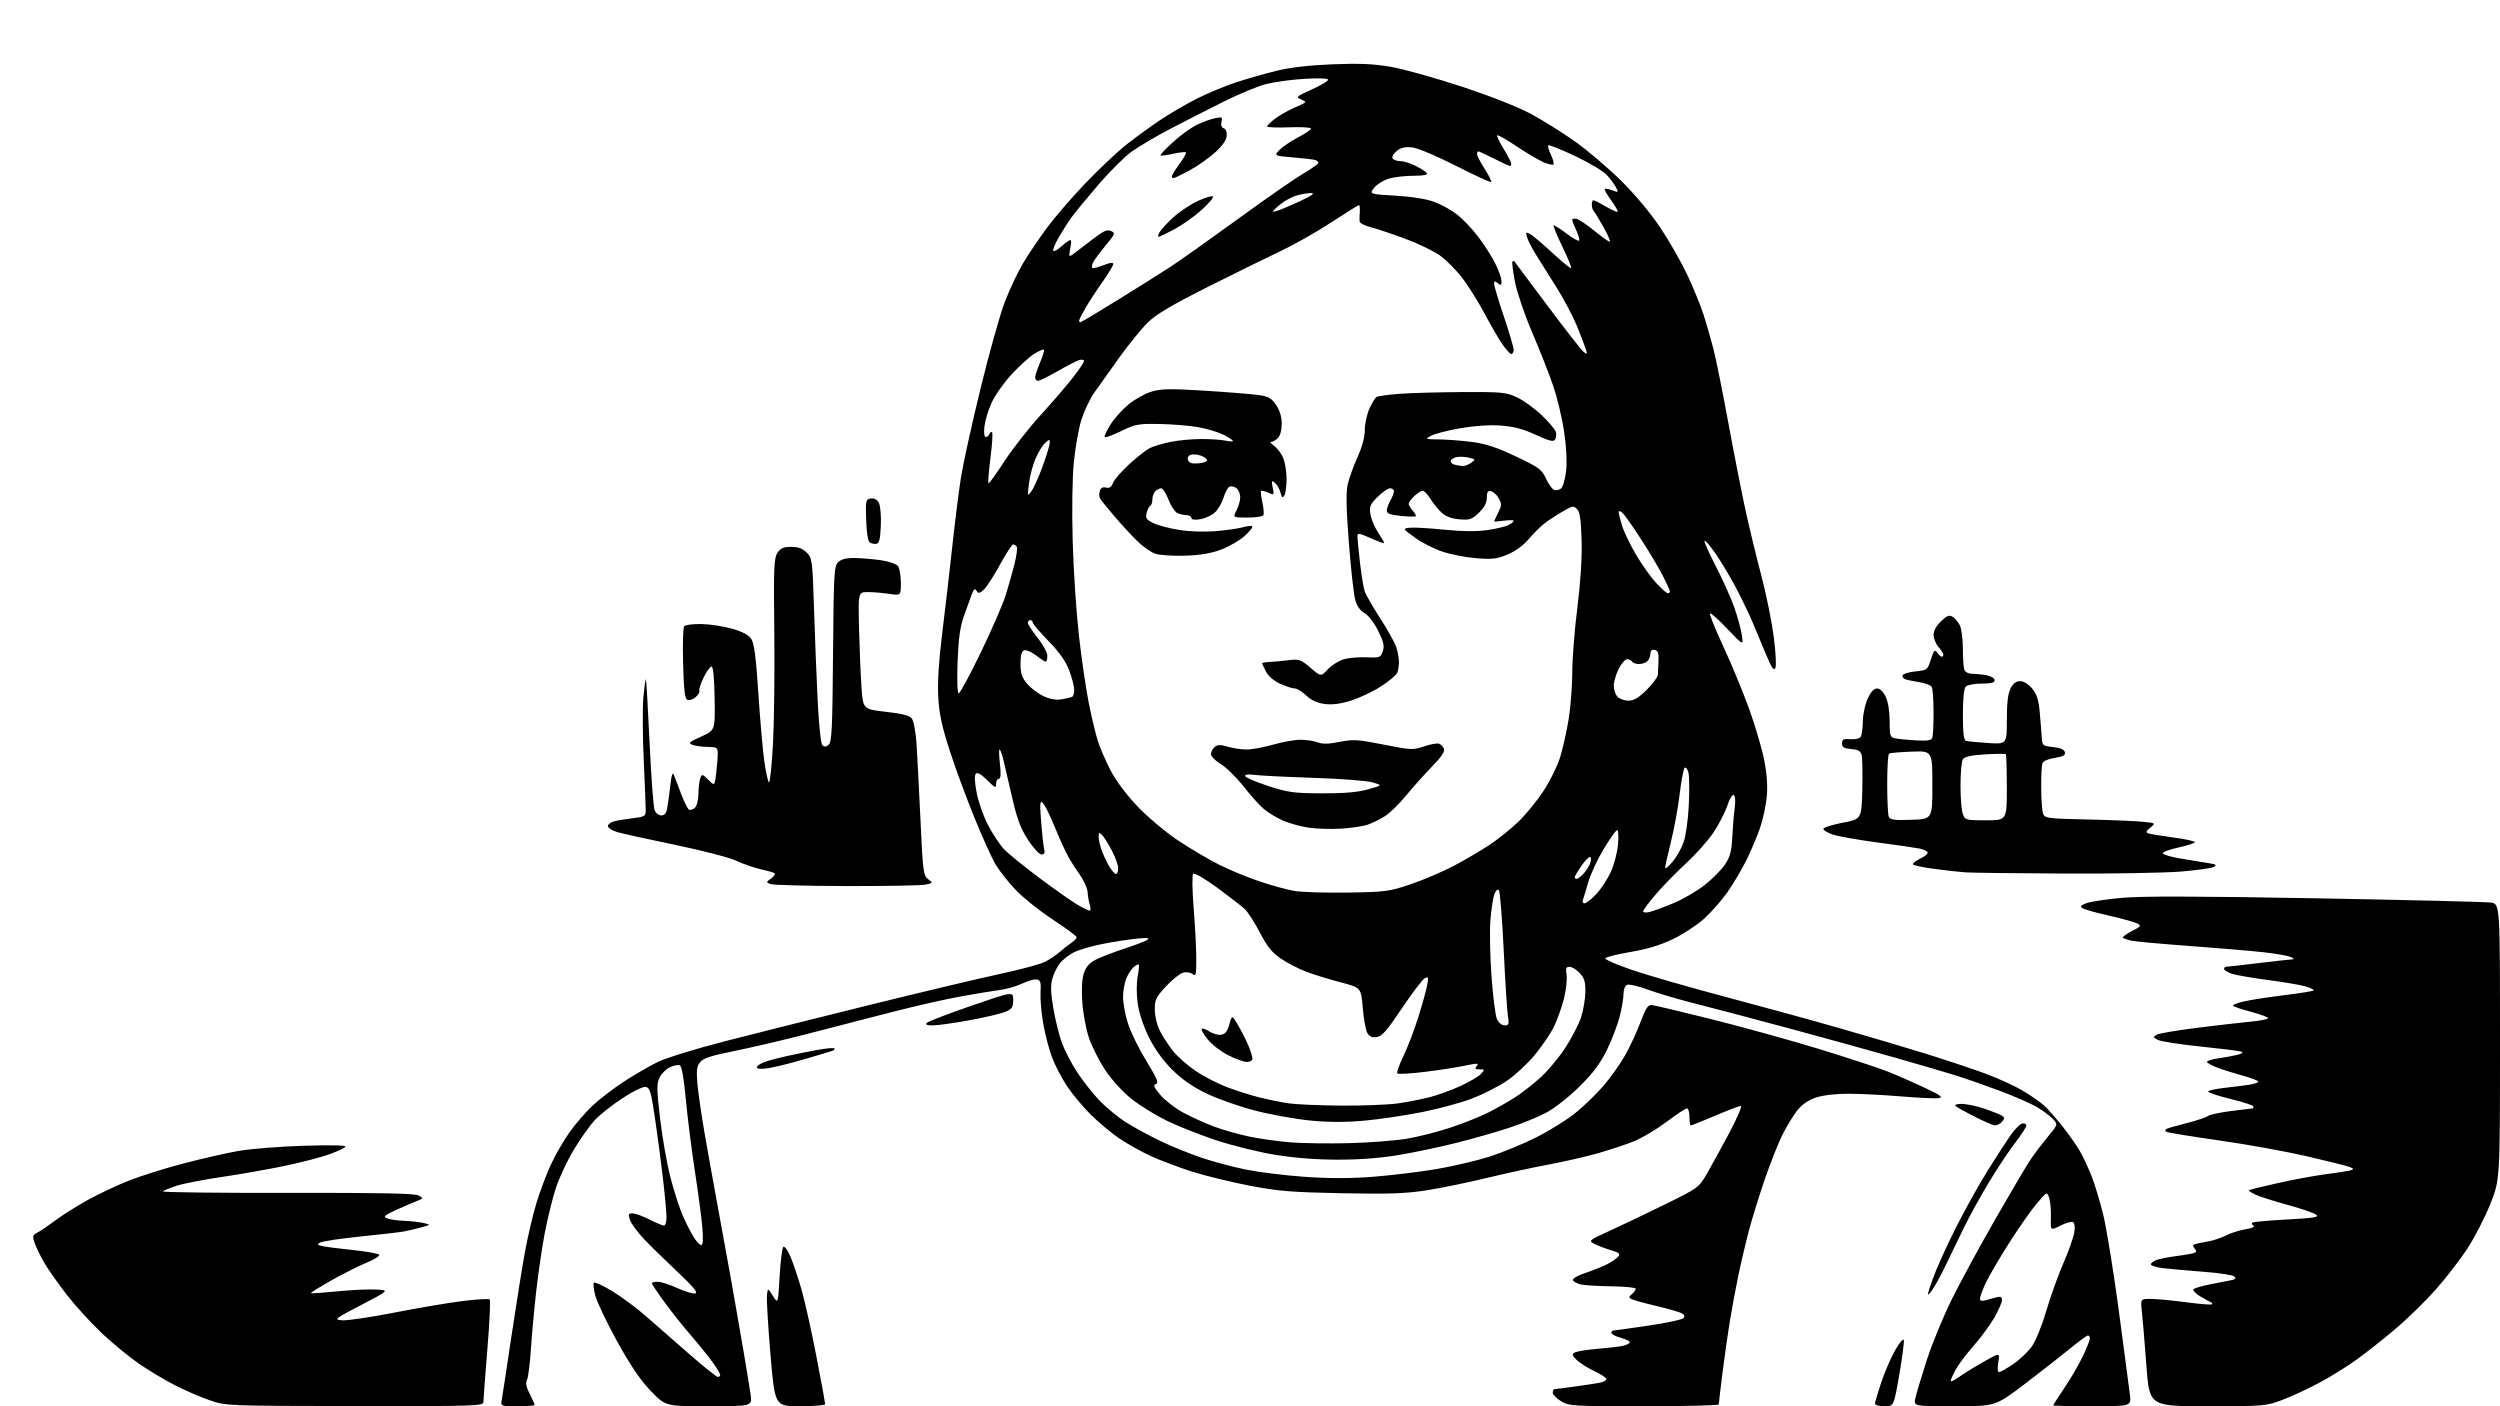 <?xml version="1.0" encoding="UTF-8" standalone="no"?>
<svg 
  version="1.1" 
  xmlns="http://www.w3.org/2000/svg" 
  xmlns:xlink="http://www.w3.org/1999/xlink" 
  xmlns:svg="http://www.w3.org/2000/svg"
  xmlns:rdf="http://www.w3.org/1999/02/22-rdf-syntax-ns#"
  xmlns:cc="http://creativecommons.org/ns#"
  xmlns:dc="http://purl.org/dc/elements/1.1/"
  viewBox="0 0 1024 576"
  width="1024"
  height="576"
>
<style>svg {background-color: white; }</style>"
<path stroke="none" fill="black" fill-rule="evenodd" d="M145.25,575.93C92.50,575.85 92.50,575.85 85.74,573.49C82.02,572.19 75.72,569.47 71.74,567.44C67.76,565.42 61.13,561.45 57.01,558.63C52.90,555.81 45.97,550.12 41.63,546.00C37.29,541.88 30.92,534.90 27.48,530.50C24.05,526.10 19.91,520.25 18.30,517.50C16.68,514.75 14.85,511.04 14.23,509.26C13.22,506.33 13.33,505.90 15.30,504.88C16.51,504.26 19.75,502.06 22.50,500.00C25.25,497.93 31.10,494.22 35.50,491.76C39.90,489.29 47.55,485.66 52.50,483.69C57.45,481.73 67.58,478.53 75.00,476.59C82.42,474.65 92.55,472.34 97.50,471.45C102.45,470.57 114.60,469.60 124.50,469.30C136.42,468.95 142.16,469.10 141.50,469.76C140.95,470.31 137.98,471.68 134.89,472.81C131.81,473.94 123.74,476.04 116.96,477.47C110.19,478.90 98.54,480.96 91.07,482.05C83.61,483.14 75.25,484.76 72.50,485.64C69.75,486.52 67.14,487.58 66.70,487.98C66.25,488.38 89.20,488.66 117.70,488.60C155.86,488.53 170.03,488.81 171.50,489.68C173.44,490.83 173.43,490.89 171.00,491.82C169.62,492.35 165.80,494.00 162.50,495.49C157.40,497.80 156.80,498.33 158.50,499.03C159.60,499.49 162.75,499.94 165.50,500.05C168.25,500.15 171.85,500.55 173.50,500.94C176.50,501.65 176.50,501.65 172.50,502.74C170.30,503.34 167.15,504.09 165.50,504.40C163.85,504.71 155.83,505.64 147.67,506.47C139.51,507.31 132.10,508.41 131.18,508.92C129.77,509.71 129.89,509.92 132.01,510.40C133.38,510.71 138.99,511.43 144.48,512.01C149.97,512.59 154.84,513.44 155.30,513.90C155.76,514.36 153.52,515.81 150.32,517.12C147.12,518.43 140.57,521.72 135.76,524.43C130.96,527.14 127.17,529.50 127.35,529.68C127.52,529.86 132.39,529.52 138.17,528.94C143.95,528.36 151.11,528.02 154.09,528.19C159.50,528.50 159.50,528.50 148.00,534.50C136.92,540.27 136.63,540.50 140.16,540.80C142.17,540.97 151.85,539.54 161.66,537.62C171.47,535.69 184.10,533.56 189.72,532.87C195.35,532.18 200.24,531.90 200.60,532.26C200.95,532.62 200.52,541.82 199.62,552.71C198.73,563.59 198.00,573.29 198.00,574.25C198.00,575.90 194.85,576.00 145.25,575.93zM212.03,576.00C205.05,576.00 205.05,576.00 205.54,573.25C205.82,571.74 207.62,559.92 209.54,547.00C211.47,534.08 213.96,518.55 215.07,512.50C216.19,506.45 218.25,497.68 219.65,493.00C221.05,488.32 223.72,481.20 225.57,477.16C227.43,473.12 230.93,467.05 233.35,463.66C235.77,460.27 240.02,455.37 242.80,452.78C245.58,450.18 251.33,445.79 255.56,443.02C259.80,440.26 266.02,436.65 269.38,435.00C272.75,433.36 284.95,429.58 296.50,426.61C308.05,423.63 334.82,416.91 356.00,411.68C377.18,406.44 401.25,400.71 409.50,398.95C417.75,397.19 426.07,394.95 428.00,393.97C429.93,392.99 432.62,391.20 434.00,389.98C435.38,388.77 437.51,387.09 438.75,386.27C439.99,385.44 441.00,384.38 441.00,383.90C441.00,383.43 436.61,380.17 431.25,376.67C425.89,373.17 418.99,367.65 415.93,364.41C412.87,361.16 409.17,356.46 407.72,353.97C406.26,351.49 402.41,342.94 399.15,334.97C395.89,327.01 391.33,314.65 389.02,307.50C385.80,297.55 384.69,292.39 384.31,285.50C383.98,279.56 384.51,270.89 385.86,260.00C386.99,250.93 388.85,234.95 389.98,224.50C391.11,214.05 392.74,201.00 393.62,195.50C394.49,190.00 398.09,173.63 401.63,159.13C405.17,144.63 409.65,128.65 411.58,123.63C413.51,118.61 416.86,111.52 419.01,107.88C421.17,104.24 425.60,97.66 428.86,93.26C432.13,88.86 439.23,80.64 444.65,74.98C450.07,69.33 457.43,62.38 461.00,59.53C464.57,56.69 470.88,52.09 475.01,49.31C479.14,46.54 486.11,42.47 490.51,40.27C494.90,38.08 502.10,35.10 506.50,33.66C510.90,32.22 518.33,30.11 523.00,28.97C528.61,27.60 536.43,26.70 546.00,26.33C557.00,25.90 562.75,26.16 569.84,27.40C574.97,28.30 588.02,31.95 598.84,35.52C610.82,39.47 621.92,43.86 627.25,46.75C632.07,49.36 640.14,54.42 645.19,58.00C650.24,61.58 658.69,68.78 663.98,74.00C669.88,79.84 676.17,87.38 680.28,93.57C683.96,99.12 688.94,107.89 691.35,113.07C693.75,118.26 696.67,125.42 697.82,129.00C698.97,132.57 700.78,138.88 701.84,143.00C702.89,147.12 705.66,160.85 707.98,173.50C710.31,186.15 713.50,202.35 715.07,209.50C716.64,216.65 719.52,228.52 721.47,235.88C723.41,243.23 725.68,254.41 726.51,260.71C727.37,267.32 727.65,272.81 727.16,273.68C726.53,274.80 725.57,273.41 723.49,268.35C721.94,264.58 719.39,258.49 717.82,254.80C716.26,251.12 713.10,244.59 710.82,240.30C708.53,236.01 704.87,229.91 702.68,226.74C700.48,223.57 698.46,221.21 698.17,221.49C697.89,221.78 699.93,226.40 702.71,231.76C705.49,237.12 708.89,244.65 710.26,248.50C711.63,252.35 713.06,257.52 713.44,260.00C714.12,264.50 714.12,264.50 707.54,257.60C703.93,253.80 700.72,250.95 700.40,251.26C700.09,251.57 702.63,257.83 706.03,265.16C709.43,272.50 714.18,283.99 716.57,290.70C718.96,297.41 721.67,306.61 722.59,311.14C723.67,316.49 724.06,321.69 723.71,325.96C723.40,329.58 722.16,335.46 720.94,339.02C719.72,342.59 717.16,348.65 715.24,352.50C713.33,356.35 709.81,362.25 707.43,365.62C705.04,368.98 700.75,373.83 697.90,376.40C695.05,378.96 689.34,382.69 685.21,384.67C680.04,387.16 674.58,388.80 667.61,389.97C662.05,390.91 657.50,392.08 657.50,392.58C657.50,393.09 662.45,395.21 668.50,397.30C674.55,399.38 691.42,404.25 706.00,408.12C720.58,411.98 741.81,417.80 753.19,421.06C764.56,424.31 780.54,429.04 788.69,431.57C796.83,434.10 807.77,437.74 813.00,439.66C818.23,441.59 825.20,444.76 828.50,446.73C831.80,448.69 835.78,451.47 837.34,452.90C838.91,454.33 842.31,458.20 844.91,461.50C847.50,464.80 850.63,469.25 851.86,471.39C853.09,473.53 855.19,477.97 856.52,481.25C857.86,484.53 860.07,491.78 861.44,497.36C862.81,502.94 865.72,520.77 867.89,537.00C870.07,553.23 872.10,568.64 872.41,571.25C872.96,576.00 872.96,576.00 856.98,576.00C848.19,576.00 841.00,575.83 841.00,575.63C841.00,575.43 843.09,572.17 845.64,568.38C848.19,564.60 851.57,558.80 853.14,555.50C854.71,552.20 856.00,548.94 856.00,548.25C856.00,547.56 855.65,547.00 855.22,547.00C854.79,547.00 851.52,549.39 847.97,552.31C844.41,555.23 836.07,561.75 829.43,566.81C817.36,576.00 817.36,576.00 800.60,576.00C783.84,576.00 783.84,576.00 784.52,572.75C784.90,570.96 786.97,564.01 789.14,557.31C791.30,550.60 795.92,539.35 799.40,532.31C802.88,525.26 811.02,510.27 817.49,499.00C823.96,487.73 830.49,476.70 832.01,474.50C833.52,472.30 836.60,468.27 838.86,465.54C842.96,460.59 842.96,460.59 840.79,458.28C839.60,457.01 836.66,454.82 834.27,453.42C831.88,452.01 825.10,449.06 819.21,446.84C813.32,444.63 805.12,441.77 801.00,440.48C796.88,439.20 785.62,435.90 776.00,433.15C766.38,430.40 746.80,424.99 732.50,421.14C718.20,417.28 701.01,412.75 694.30,411.06C687.60,409.38 678.94,406.82 675.07,405.39C671.19,403.95 667.34,403.04 666.51,403.36C665.61,403.70 665.00,405.20 665.00,407.07C665.00,408.80 664.30,412.98 663.43,416.36C662.57,419.74 660.22,425.88 658.22,430.00C655.53,435.53 652.58,439.47 647.01,445.00C642.73,449.25 636.82,453.90 633.37,455.73C630.02,457.51 623.08,460.34 617.94,462.02C612.81,463.70 603.28,466.41 596.77,468.06C590.27,469.70 579.74,471.93 573.37,473.02C565.71,474.33 557.19,475.00 548.15,475.00C539.25,475.00 530.23,474.30 522.22,473.00C515.47,471.89 504.51,469.18 497.87,466.96C491.23,464.74 482.13,461.12 477.65,458.92C473.17,456.72 466.74,452.72 463.38,450.04C459.86,447.23 455.32,442.24 452.72,438.33C450.23,434.57 447.22,428.62 446.03,425.11C444.85,421.59 443.62,415.03 443.31,410.53C442.93,405.26 443.16,401.04 443.95,398.65C444.83,395.99 446.21,394.42 448.90,393.05C450.95,392.01 456.20,389.99 460.56,388.56C464.93,387.14 469.18,385.50 470.00,384.92C471.09,384.15 469.85,384.03 465.50,384.48C462.20,384.81 455.90,385.80 451.50,386.66C447.10,387.52 441.86,389.06 439.84,390.08C437.83,391.11 435.25,393.14 434.10,394.60C432.95,396.06 431.55,398.94 431.00,400.99C430.27,403.73 430.40,407.02 431.50,413.32C432.32,418.04 433.91,424.36 435.03,427.35C436.15,430.34 438.87,435.59 441.09,439.01C443.30,442.43 447.40,447.66 450.20,450.62C453.01,453.58 458.04,457.72 461.40,459.82C464.75,461.92 471.10,465.35 475.50,467.45C479.90,469.55 487.32,472.58 492.00,474.16C496.68,475.75 504.83,477.94 510.12,479.02C515.41,480.10 526.27,481.45 534.25,482.02C544.11,482.72 553.02,482.72 562.12,482.03C569.48,481.47 581.12,480.07 588.00,478.92C594.88,477.76 604.77,475.45 610.00,473.79C615.23,472.12 623.82,468.59 629.10,465.94C634.39,463.29 641.59,458.83 645.10,456.02C648.62,453.21 653.89,448.12 656.82,444.71C659.74,441.29 663.75,435.63 665.73,432.12C667.70,428.62 670.51,422.54 671.96,418.62C674.07,412.96 675.01,411.53 676.56,411.67C677.62,411.76 688.62,414.37 701.00,417.46C713.38,420.56 733.14,426.03 744.92,429.62C756.70,433.22 769.52,437.43 773.42,438.99C777.31,440.55 784.10,443.53 788.50,445.61C794.90,448.62 796.02,449.46 794.11,449.78C792.79,450.00 785.86,449.69 778.71,449.09C771.56,448.49 761.81,448.00 757.03,448.00C751.73,448.00 746.54,448.62 743.69,449.59C740.66,450.62 738.02,452.46 736.14,454.84C734.56,456.85 731.87,461.26 730.17,464.64C728.47,468.01 725.27,476.04 723.05,482.48C720.83,488.92 717.90,498.31 716.55,503.35C715.19,508.38 713.15,517.00 712.01,522.50C710.87,528.00 709.27,536.65 708.45,541.73C707.62,546.81 706.29,556.26 705.48,562.73C704.68,569.20 704.01,574.84 704.01,575.25C704.00,575.66 690.22,576.00 673.37,576.00C644.08,576.00 642.59,575.91 639.37,573.92C637.52,572.77 636.00,571.20 636.00,570.42C636.00,569.64 636.34,568.99 636.75,568.98C637.16,568.97 640.65,568.53 644.50,568.00C648.35,567.47 652.96,566.78 654.75,566.47C656.54,566.16 658.00,565.46 658.00,564.91C658.00,564.36 655.84,562.91 653.21,561.69C650.58,560.47 647.32,558.44 645.97,557.19C643.96,555.31 643.78,554.75 644.96,554.02C645.76,553.53 649.80,552.85 653.95,552.51C658.10,552.16 662.73,551.65 664.24,551.36C665.74,551.08 667.22,550.45 667.52,549.97C667.82,549.49 666.25,548.60 664.03,548.01C661.81,547.41 660.00,546.49 660.00,545.96C660.00,545.43 660.34,545.00 660.75,545.00C661.16,544.99 667.54,544.10 674.93,543.01C682.32,541.93 688.84,540.56 689.42,539.98C690.17,539.23 690.04,538.64 688.99,537.99C688.17,537.48 683.45,536.11 678.51,534.94C673.56,533.78 668.92,532.49 668.19,532.09C667.13,531.50 667.18,531.09 668.44,530.05C669.30,529.34 670.00,528.36 670.00,527.88C670.00,527.39 665.61,526.95 660.25,526.88C654.89,526.82 649.19,526.48 647.58,526.13C645.98,525.78 644.49,524.98 644.28,524.35C644.06,523.70 646.20,522.44 649.20,521.46C652.11,520.51 656.11,518.92 658.07,517.94C660.03,516.95 662.16,515.51 662.81,514.73C663.78,513.56 663.23,513.09 659.74,512.05C657.41,511.35 654.38,510.19 653.00,509.47C650.57,508.19 650.74,508.05 659.50,504.06C664.45,501.81 674.65,496.94 682.16,493.23C695.74,486.54 695.85,486.46 699.29,480.50C701.20,477.20 705.32,469.66 708.46,463.75C711.59,457.84 713.65,453.00 713.03,453.00C712.41,453.00 707.67,454.80 702.50,457.00C697.33,459.20 692.85,461.00 692.55,461.00C692.25,461.00 692.00,459.43 692.00,457.50C692.00,455.57 691.54,454.00 690.97,454.00C690.40,454.00 686.64,456.48 682.62,459.51C678.59,462.54 672.63,466.10 669.37,467.43C666.10,468.75 659.40,470.98 654.47,472.38C649.54,473.78 640.33,475.88 634.00,477.06C627.67,478.24 616.38,480.69 608.90,482.51C601.42,484.34 590.43,486.59 584.48,487.53C575.73,488.90 569.08,489.13 549.58,488.75C528.97,488.34 523.52,487.90 511.74,485.63C504.17,484.17 493.59,481.59 488.24,479.88C482.88,478.18 475.30,475.31 471.38,473.52C467.46,471.72 461.61,468.45 458.38,466.25C455.15,464.05 449.85,459.61 446.61,456.38C443.37,453.14 439.00,447.87 436.89,444.65C434.79,441.43 432.10,436.25 430.93,433.15C429.75,430.04 428.14,423.90 427.35,419.50C426.55,415.10 426.04,409.26 426.20,406.52C426.45,402.40 426.19,401.47 424.73,401.19C423.75,401.00 421.05,401.75 418.73,402.85C416.40,403.96 412.25,405.16 409.50,405.51C406.75,405.87 399.55,407.05 393.50,408.14C387.45,409.23 374.85,412.09 365.50,414.50C356.15,416.90 340.47,420.95 330.65,423.49C320.83,426.03 307.33,429.19 300.65,430.52C291.44,432.35 288.09,433.44 286.79,435.03C285.41,436.72 285.19,438.39 285.65,443.81C285.97,447.49 287.28,456.57 288.57,464.00C289.86,471.43 292.25,484.70 293.87,493.50C295.50,502.30 298.04,516.25 299.51,524.50C300.98,532.75 303.21,545.58 304.48,553.00C305.74,560.42 307.08,568.64 307.45,571.25C308.12,576.00 308.12,576.00 290.35,576.00C272.59,576.00 272.59,576.00 266.54,569.71C262.29,565.29 258.22,559.29 252.80,549.46C248.57,541.78 244.54,533.38 243.86,530.78C243.17,528.19 242.90,525.76 243.27,525.40C243.63,525.03 246.99,526.57 250.72,528.82C254.45,531.07 260.73,535.74 264.69,539.20C268.64,542.67 276.64,549.66 282.46,554.75C288.28,559.84 293.48,564.00 294.02,564.00C294.56,564.00 295.00,563.62 295.00,563.15C295.00,562.68 293.57,560.32 291.83,557.90C290.09,555.48 286.12,550.58 283.02,547.00C279.91,543.42 275.04,537.29 272.19,533.38C269.33,529.46 267.00,525.97 267.00,525.63C267.00,525.28 268.07,525.00 269.38,525.00C270.69,525.00 274.29,526.16 277.38,527.57C280.47,528.99 283.79,529.99 284.75,529.79C286.04,529.53 284.15,527.22 277.51,520.97C272.56,516.31 266.38,510.25 263.77,507.50C261.16,504.75 258.59,501.26 258.07,499.75C257.23,497.35 257.36,497.00 259.09,497.00C260.17,497.00 263.29,498.12 266.00,499.50C268.71,500.88 271.40,502.00 271.97,502.00C272.54,502.00 273.00,500.47 273.00,498.60C273.00,496.72 272.33,489.41 271.50,482.35C270.68,475.28 269.20,464.10 268.21,457.50C266.63,446.95 266.17,445.46 264.40,445.21C263.28,445.04 259.09,447.09 254.95,449.83C250.85,452.53 245.83,456.49 243.80,458.62C241.76,460.75 237.82,466.30 235.03,470.93C232.25,475.57 228.88,482.81 227.55,487.02C226.22,491.23 224.23,499.36 223.13,505.09C222.03,510.82 220.45,521.58 219.62,529.00C218.78,536.42 217.80,547.23 217.43,553.00C217.05,558.77 216.34,564.28 215.85,565.24C215.22,566.44 215.57,568.20 216.97,570.95C218.09,573.13 219.00,575.16 219.00,575.46C219.00,575.76 215.86,576.00 212.03,576.00zM327.69,576.00C317.37,576.00 317.37,576.00 315.58,554.75C314.59,543.06 313.94,532.15 314.14,530.50C314.50,527.50 314.50,527.50 316.59,530.82C318.69,534.13 318.69,534.13 319.33,522.88C319.68,516.69 320.36,511.24 320.84,510.76C321.33,510.27 322.61,511.99 323.77,514.70C324.90,517.34 326.98,523.55 328.38,528.50C329.78,533.45 332.51,545.77 334.46,555.88C336.41,565.99 338.00,574.66 338.00,575.13C338.00,575.61 333.36,576.00 327.69,576.00zM771.86,576.00C769.74,576.00 768.00,575.52 768.00,574.93C768.00,574.34 769.16,570.40 770.57,566.18C771.99,561.95 774.55,556.05 776.26,553.05C777.97,550.06 779.56,548.17 779.78,548.85C780.01,549.53 779.19,555.92 777.95,563.04C775.71,576.00 775.71,576.00 771.86,576.00zM904.17,576.00C880.40,576.00 880.40,576.00 879.15,559.25C878.47,550.04 877.64,540.14 877.32,537.25C876.72,532.00 876.72,532.00 881.11,532.04C883.53,532.06 890.00,532.67 895.50,533.41C901.00,534.15 905.73,534.52 906.00,534.24C906.27,533.96 906.05,533.56 905.50,533.36C904.95,533.16 903.02,532.09 901.20,530.98C899.39,529.87 898.14,528.59 898.42,528.13C898.71,527.66 901.77,526.74 905.22,526.07C908.67,525.40 912.58,524.64 913.89,524.37C915.55,524.04 915.97,523.57 915.25,522.85C914.68,522.28 909.10,521.42 902.86,520.95C896.61,520.47 889.14,519.80 886.25,519.47C883.36,519.13 881.00,518.43 881.00,517.90C881.00,517.38 882.01,516.57 883.25,516.10C884.49,515.63 887.98,514.94 891.00,514.55C894.02,514.17 897.31,513.63 898.30,513.34C899.73,512.94 899.86,512.54 898.94,511.43C898.04,510.34 898.08,509.92 899.14,509.59C899.89,509.35 902.23,508.87 904.34,508.52C906.45,508.16 909.82,507.04 911.84,506.02C913.85,505.00 917.47,503.86 919.88,503.48C922.53,503.05 923.77,502.48 923.02,502.01C922.34,501.59 922.17,501.02 922.64,500.74C923.11,500.46 929.55,499.89 936.94,499.49C948.15,498.88 950.10,498.55 948.65,497.49C947.70,496.79 942.33,494.97 936.71,493.43C931.09,491.90 925.22,490.02 923.66,489.25C922.09,488.48 920.97,487.70 921.16,487.51C921.35,487.33 926.65,486.01 932.95,484.60C939.25,483.18 948.25,481.52 952.95,480.92C957.65,480.31 962.17,479.58 963.00,479.31C964.17,478.91 964.04,478.62 962.44,478.00C961.30,477.56 953.43,475.59 944.94,473.62C936.45,471.65 920.11,468.70 908.63,467.07C897.16,465.43 887.52,463.85 887.22,463.55C886.91,463.25 886.89,462.78 887.15,462.51C887.42,462.25 891.12,461.16 895.37,460.10C899.62,459.03 903.65,457.70 904.33,457.14C905.01,456.58 909.36,455.64 914.01,455.06C918.65,454.48 922.57,454.00 922.72,454.00C922.88,454.00 923.00,453.64 923.00,453.20C923.00,452.76 918.72,451.36 913.50,450.10C908.27,448.84 904.21,447.46 904.48,447.04C904.74,446.61 907.78,445.96 911.23,445.58C914.68,445.20 919.19,444.64 921.25,444.32C923.31,444.00 925.00,443.43 925.00,443.04C925.00,442.65 922.19,441.56 918.75,440.62C915.31,439.68 910.59,438.20 908.25,437.32C905.91,436.44 904.00,435.37 904.00,434.93C904.00,434.48 906.14,433.83 908.75,433.47C911.36,433.11 914.85,432.46 916.50,432.03C918.45,431.53 918.97,431.07 918.00,430.73C917.17,430.45 909.65,429.51 901.27,428.65C892.90,427.80 885.06,426.57 883.86,425.93C881.88,424.87 881.84,424.67 883.39,423.80C884.32,423.28 891.71,422.02 899.80,421.01C907.88,419.99 917.76,418.86 921.75,418.48C925.74,418.10 929.00,417.46 929.00,417.05C929.00,416.63 925.96,415.49 922.25,414.51C918.54,413.53 915.15,412.42 914.72,412.03C914.29,411.65 916.31,410.80 919.22,410.16C922.12,409.51 929.59,408.36 935.81,407.60C942.03,406.84 947.36,405.98 947.65,405.68C947.95,405.39 946.46,404.65 944.34,404.03C942.23,403.42 935.33,402.24 929.00,401.42C922.67,400.59 916.04,399.44 914.25,398.88C912.46,398.31 911.00,397.43 911.00,396.92C911.00,396.42 911.34,396.00 911.75,395.99C912.16,395.99 918.12,395.32 925.00,394.50C931.88,393.68 938.17,392.98 939.00,392.95C939.83,392.91 939.45,392.45 938.16,391.94C936.88,391.42 931.93,390.57 927.16,390.04C922.40,389.51 908.83,388.36 897.00,387.49C885.17,386.61 874.38,385.64 873.00,385.31C871.62,384.99 870.09,384.49 869.60,384.21C869.10,383.93 870.65,382.70 873.03,381.48C876.94,379.49 877.18,379.17 875.44,378.26C874.37,377.70 869.23,376.27 864.00,375.09C858.77,373.91 853.84,372.53 853.03,372.03C851.87,371.30 852.18,370.88 854.53,369.96C856.17,369.33 862.67,368.34 869.00,367.76C877.15,367.02 900.28,367.07 948.50,367.94C985.90,368.62 1018.19,369.40 1020.25,369.69C1024.00,370.22 1024.00,370.22 1024.00,426.74C1024.00,483.27 1024.00,483.27 1020.01,493.22C1017.81,498.69 1013.59,506.89 1010.63,511.44C1007.66,515.99 1001.78,523.59 997.56,528.34C993.34,533.08 985.98,540.27 981.19,544.31C976.41,548.35 969.28,553.99 965.35,556.84C961.42,559.68 954.44,564.01 949.84,566.46C945.24,568.91 938.43,572.06 934.71,573.46C928.17,575.92 927.21,576.00 904.17,576.00zM800.25,565.40C800.94,565.00 802.70,563.85 804.16,562.83C805.62,561.82 809.59,559.43 812.99,557.50C819.17,554.01 819.17,554.01 818.50,558.01C818.10,560.39 818.22,562.00 818.80,562.00C819.34,562.00 821.95,560.54 824.61,558.75C827.26,556.96 830.71,553.67 832.28,551.44C833.84,549.20 836.48,542.71 838.14,537.01C839.80,531.31 842.93,522.56 845.10,517.57C847.26,512.58 849.29,506.87 849.62,504.88C849.97,502.73 849.78,500.98 849.14,500.59C848.55,500.22 846.23,500.86 843.97,502.01C839.88,504.10 839.88,504.10 840.05,498.80C840.14,495.89 839.83,492.27 839.36,490.76C838.49,488.01 838.49,488.01 834.42,492.76C832.18,495.37 827.05,502.68 823.02,509.00C818.99,515.33 814.64,522.75 813.36,525.50C812.07,528.25 811.02,531.11 811.01,531.87C811.00,532.80 811.71,533.04 813.25,532.61C814.49,532.27 816.51,531.71 817.75,531.38C819.45,530.93 820.00,531.21 820.00,532.52C820.00,533.48 818.60,536.70 816.89,539.69C815.18,542.67 811.33,547.90 808.33,551.31C805.33,554.71 802.00,559.17 800.93,561.21C799.87,563.25 799.00,565.19 799.00,565.52C799.00,565.85 799.56,565.79 800.25,565.40zM791.00,529.00C789.17,531.26 789.22,530.77 791.60,524.00C793.05,519.88 797.31,510.42 801.06,502.99C804.82,495.56 810.71,484.98 814.14,479.49C817.57,473.99 821.79,467.48 823.52,465.00C825.25,462.52 827.42,460.35 828.33,460.18C829.25,460.00 830.00,460.37 830.00,461.00C830.00,461.63 827.86,464.93 825.25,468.32C822.64,471.71 817.80,479.01 814.50,484.54C811.20,490.06 806.84,497.94 804.82,502.04C802.80,506.14 799.32,513.33 797.09,518.00C794.86,522.67 792.12,527.62 791.00,529.00zM287.23,510.00C287.94,510.00 288.09,507.60 287.68,502.75C287.34,498.76 285.95,488.30 284.59,479.50C283.24,470.70 281.58,457.49 280.90,450.15C280.07,441.24 279.24,436.65 278.39,436.32C277.69,436.05 275.86,436.44 274.32,437.18C272.78,437.91 270.89,439.82 270.13,441.42C268.93,443.91 268.97,446.27 270.40,458.41C271.31,466.16 273.24,477.00 274.67,482.50C276.11,488.00 278.35,494.93 279.65,497.90C280.96,500.87 282.95,504.81 284.09,506.65C285.23,508.49 286.64,510.00 287.23,510.00zM552.50,468.24C560.75,468.02 571.33,467.22 576.00,466.46C580.67,465.69 588.77,463.65 594.00,461.91C599.23,460.18 606.20,457.40 609.50,455.74C612.80,454.09 617.75,451.28 620.50,449.52C623.25,447.75 627.94,444.10 630.93,441.40C633.92,438.71 638.49,433.23 641.10,429.24C643.71,425.25 646.62,419.65 647.56,416.81C648.51,413.96 649.32,409.26 649.36,406.36C649.42,402.12 648.97,400.60 647.04,398.55C645.73,397.15 643.86,396.00 642.89,396.00C641.45,396.00 641.23,396.61 641.67,399.33C641.96,401.15 641.47,405.54 640.58,409.08C639.68,412.61 637.86,417.75 636.52,420.50C635.19,423.25 631.64,428.47 628.65,432.10C625.66,435.73 620.45,440.53 617.09,442.78C613.73,445.03 607.43,448.23 603.09,449.91C598.75,451.58 589.64,454.07 582.85,455.44C576.06,456.81 565.44,458.41 559.25,458.98C551.43,459.72 544.64,459.72 536.99,459.00C530.94,458.43 520.70,456.60 514.24,454.94C507.78,453.28 498.76,450.11 494.19,447.90C488.42,445.11 484.11,442.11 480.05,438.05C476.32,434.32 472.90,429.55 470.56,424.82C468.38,420.41 466.55,414.87 466.01,411.08C465.50,407.45 465.48,402.74 465.97,400.11C466.45,397.58 466.66,395.32 466.44,395.11C466.23,394.89 465.29,395.34 464.37,396.11C463.45,396.87 462.08,398.95 461.35,400.72C460.61,402.49 460.00,405.93 460.00,408.36C460.00,410.80 460.89,415.65 461.99,419.14C463.08,422.64 466.45,429.54 469.49,434.49C473.90,441.66 474.70,443.58 473.47,444.01C472.24,444.44 472.62,445.37 475.39,448.60C477.29,450.82 481.54,454.08 484.84,455.83C488.13,457.59 493.70,460.11 497.22,461.43C500.74,462.76 507.20,464.59 511.56,465.51C515.93,466.43 523.55,467.50 528.50,467.90C533.45,468.30 544.25,468.45 552.50,468.24zM817.13,460.95C816.23,460.92 811.90,459.01 807.50,456.70C799.84,452.68 799.64,452.49 802.79,452.18C804.61,452.01 808.88,452.80 812.29,453.95C815.71,455.09 819.15,456.44 819.94,456.94C821.13,457.69 821.15,458.12 820.06,459.42C819.34,460.29 818.02,460.98 817.13,460.95zM549.50,452.86C558.30,452.91 568.65,452.51 572.50,451.96C576.35,451.41 582.20,450.28 585.50,449.44C588.80,448.60 594.52,446.53 598.21,444.83C601.91,443.13 605.69,440.90 606.62,439.87C608.22,438.10 608.19,438.00 606.03,438.00C604.21,438.00 603.98,437.73 604.90,436.62C605.88,435.44 605.11,435.43 599.78,436.54C596.32,437.26 588.88,438.40 583.24,439.08C577.60,439.76 572.69,440.03 572.34,439.68C571.99,439.33 573.08,436.22 574.76,432.77C576.44,429.32 579.16,422.23 580.82,417.00C582.47,411.77 584.15,405.76 584.55,403.62C585.20,400.15 585.09,399.85 583.54,400.71C582.60,401.25 578.37,406.81 574.16,413.09C567.94,422.36 566.00,424.56 563.82,424.81C561.90,425.03 560.81,424.51 560.00,422.99C559.37,421.82 558.55,417.20 558.18,412.71C557.50,404.56 557.50,404.56 549.04,402.33C544.38,401.11 538.08,399.17 535.04,398.02C531.99,396.86 527.36,394.47 524.74,392.71C521.05,390.22 519.10,387.82 516.07,382.00C513.92,377.87 511.11,373.52 509.83,372.33C508.55,371.15 503.47,367.21 498.54,363.59C493.53,359.91 489.21,357.39 488.72,357.88C488.24,358.36 488.33,364.61 488.93,372.07C489.52,379.40 490.00,388.74 490.00,392.82C490.00,399.28 489.81,400.08 488.51,399.01C487.70,398.33 485.97,398.04 484.67,398.37C483.37,398.69 480.22,401.20 477.66,403.94C473.52,408.36 473.00,409.42 473.00,413.50C473.00,416.18 473.88,419.83 475.12,422.29C476.29,424.61 478.76,428.37 480.62,430.67C482.48,432.96 486.68,436.62 489.96,438.81C493.24,441.00 498.98,443.94 502.71,445.35C506.44,446.75 512.34,448.61 515.81,449.49C519.29,450.37 524.69,451.46 527.81,451.92C530.94,452.38 540.70,452.80 549.50,452.86zM314.65,437.53C311.77,437.96 310.00,437.85 310.00,437.23C310.00,436.69 311.24,435.75 312.75,435.15C314.26,434.55 318.43,433.42 322.00,432.63C325.57,431.84 331.36,430.67 334.86,430.04C338.35,429.40 341.45,429.12 341.75,429.42C342.04,429.71 341.66,430.17 340.89,430.44C340.13,430.71 334.96,432.25 329.40,433.88C323.85,435.50 317.21,437.15 314.65,437.53zM510.75,434.98C509.51,434.97 506.07,433.74 503.10,432.23C500.13,430.73 496.34,427.81 494.68,425.75C493.02,423.69 491.92,421.75 492.24,421.42C492.56,421.10 493.96,421.59 495.36,422.50C496.75,423.41 498.91,424.01 500.16,423.83C501.85,423.58 502.73,422.49 503.54,419.59C504.63,415.69 504.63,415.69 507.20,420.09C508.62,422.52 510.50,426.24 511.39,428.37C512.27,430.50 513.00,432.86 513.00,433.62C513.00,434.39 512.00,434.99 510.75,434.98zM382.09,420.00C379.63,420.00 378.91,419.69 379.66,418.94C380.25,418.35 388.44,415.22 397.86,411.96C415.00,406.05 415.00,406.05 415.00,409.57C415.00,412.61 414.55,413.29 411.75,414.46C409.96,415.20 403.34,416.76 397.04,417.91C390.73,419.06 384.00,420.00 382.09,420.00zM616.29,420.00C618.01,420.00 618.18,419.52 617.65,416.25C617.31,414.19 616.52,401.93 615.91,389.00C615.29,376.07 614.40,365.09 613.93,364.59C613.43,364.06 612.67,364.73 612.12,366.19C611.59,367.57 610.86,372.25 610.49,376.60C610.12,380.94 610.30,391.33 610.90,399.68C611.49,408.03 612.51,416.02 613.15,417.43C613.83,418.92 615.15,420.00 616.29,420.00zM675.75,373.53C677.26,373.15 681.65,371.53 685.50,369.93C689.35,368.32 695.08,364.98 698.24,362.50C701.40,360.02 705.15,356.21 706.59,354.05C708.66,350.92 709.27,348.62 709.55,342.81C709.75,338.79 710.19,333.41 710.54,330.86C710.90,328.15 710.74,325.96 710.16,325.60C709.61,325.26 708.42,327.24 707.50,330.00C706.58,332.77 704.05,337.70 701.86,340.97C699.68,344.24 694.66,349.89 690.70,353.52C686.74,357.16 681.14,362.90 678.25,366.27C675.36,369.65 673.00,372.81 673.00,373.31C673.00,373.81 674.24,373.91 675.75,373.53zM446.32,372.99C446.77,372.99 446.81,371.99 446.41,370.75C446.01,369.51 445.59,367.12 445.49,365.44C445.38,363.76 443.83,360.38 442.05,357.94C440.27,355.50 437.81,351.48 436.57,349.00C435.34,346.52 433.05,341.35 431.49,337.50C429.93,333.65 428.00,329.82 427.21,329.00C425.95,327.69 425.85,328.64 426.44,336.50C426.81,341.45 427.36,346.51 427.67,347.75C428.07,349.39 427.77,350.00 426.59,350.00C425.69,350.00 423.19,347.27 421.04,343.94C417.96,339.17 416.56,335.40 414.47,326.19C413.01,319.76 411.39,312.81 410.87,310.75C410.35,308.69 409.69,307.00 409.41,307.00C409.13,307.00 409.21,309.70 409.58,313.00C410.05,317.19 409.92,319.00 409.13,319.00C408.51,319.00 408.00,319.94 408.00,321.10C408.00,322.95 407.57,322.77 404.35,319.55C401.97,317.17 400.36,316.24 399.72,316.88C399.09,317.51 399.19,320.23 400.03,324.65C400.73,328.39 402.84,334.39 404.71,337.98C406.58,341.56 409.54,346.02 411.30,347.87C413.06,349.72 419.68,355.10 426.00,359.81C432.32,364.52 439.30,369.41 441.50,370.68C443.70,371.94 445.87,372.98 446.32,372.99zM649.02,370.00C649.71,370.00 651.86,368.31 653.80,366.25C655.75,364.19 658.43,360.11 659.77,357.19C661.11,354.27 662.44,349.21 662.74,345.94C663.04,342.67 662.88,340.01 662.39,340.03C661.90,340.04 659.41,343.53 656.86,347.78C654.31,352.02 651.49,358.07 650.60,361.21C649.70,364.36 648.70,367.62 648.38,368.46C648.04,369.34 648.32,370.00 649.02,370.00zM552.00,365.60C567.59,365.35 569.02,365.16 578.00,362.12C583.23,360.35 591.30,356.88 595.93,354.41C600.57,351.94 607.10,348.09 610.43,345.85C613.77,343.60 618.92,339.46 621.87,336.63C624.83,333.81 629.44,328.18 632.12,324.12C634.80,320.07 637.91,313.79 639.03,310.18C640.14,306.57 641.71,299.54 642.52,294.56C643.33,289.58 643.99,280.99 644.00,275.49C644.00,269.98 644.93,258.05 646.07,248.99C647.41,238.35 648.03,228.52 647.82,221.28C647.58,212.90 647.12,209.68 645.98,208.55C644.62,207.19 644.13,207.21 641.33,208.76C639.61,209.72 636.41,211.71 634.22,213.19C632.03,214.67 628.59,217.88 626.59,220.33C624.24,223.19 621.08,225.58 617.73,227.02C613.29,228.93 611.41,229.17 604.91,228.67C600.73,228.35 594.42,227.14 590.90,225.98C587.38,224.83 582.25,222.22 579.50,220.19C574.50,216.50 574.50,216.50 577.49,216.16C579.13,215.97 585.43,216.33 591.49,216.95C598.87,217.71 604.69,217.76 609.15,217.13C612.80,216.61 616.74,215.67 617.90,215.05C619.05,214.44 620.00,213.66 620.00,213.33C620.00,213.01 618.20,212.98 616.00,213.27C613.80,213.57 612.00,213.70 612.00,213.56C612.00,213.42 612.75,211.81 613.66,209.98C615.12,207.04 615.15,206.36 613.87,204.09C613.08,202.67 611.66,201.37 610.72,201.18C609.40,200.93 609.00,201.56 609.00,203.88C609.00,205.98 608.01,207.84 605.75,210.01C602.85,212.79 601.99,213.08 597.72,212.71C594.47,212.42 592.12,211.53 590.40,209.91C589.01,208.60 586.97,206.06 585.86,204.27C584.75,202.47 583.34,201.00 582.73,201.00C582.13,201.00 580.59,201.98 579.31,203.17C578.04,204.37 577.00,205.80 577.00,206.35C577.00,206.89 577.75,208.17 578.66,209.18C579.57,210.19 580.12,211.21 579.88,211.46C579.63,211.70 576.86,211.63 573.72,211.31C569.35,210.86 568.01,210.34 568.04,209.11C568.05,208.22 568.71,206.38 569.50,205.00C570.29,203.62 570.95,201.94 570.96,201.25C570.98,200.56 570.28,200.00 569.40,200.00C568.52,200.00 566.21,201.59 564.27,203.53C561.17,206.63 560.82,207.49 561.33,210.67C561.66,212.65 563.06,216.01 564.46,218.12C565.86,220.23 567.00,222.17 567.00,222.42C567.00,222.68 564.52,221.80 561.50,220.46C556.54,218.27 556.00,218.20 556.00,219.76C556.00,220.72 556.48,225.55 557.05,230.50C557.63,235.45 558.48,240.67 558.95,242.10C559.41,243.53 562.24,248.48 565.23,253.10C568.23,257.72 571.20,263.03 571.84,264.90C572.48,266.77 573.00,269.54 573.00,271.07C573.00,272.59 572.71,274.60 572.35,275.54C571.99,276.48 568.98,278.99 565.67,281.14C562.36,283.28 556.79,285.91 553.29,286.99C548.90,288.35 545.56,288.76 542.48,288.34C539.50,287.93 537.02,286.78 535.02,284.87C533.37,283.29 531.23,281.99 530.26,281.98C529.29,281.97 526.62,281.10 524.32,280.06C521.81,278.92 519.50,276.94 518.57,275.13C517.70,273.46 517.00,271.92 517.00,271.69C517.00,271.47 518.24,271.23 519.75,271.16C521.26,271.10 524.75,270.77 527.50,270.45C532.19,269.89 532.76,270.08 536.76,273.52C541.03,277.18 541.03,277.18 543.77,274.25C545.27,272.64 548.12,270.79 550.09,270.14C552.06,269.49 556.31,269.08 559.54,269.23C565.09,269.49 565.46,269.36 566.36,266.84C567.14,264.69 566.78,263.07 564.53,258.47C562.89,255.12 560.57,252.09 558.93,251.14C557.05,250.07 555.77,248.21 555.06,245.52C554.47,243.31 553.31,232.84 552.49,222.25C551.41,208.34 551.28,201.73 552.01,198.44C552.58,195.93 554.38,190.92 556.02,187.30C557.92,183.10 559.01,179.05 559.02,176.11C559.03,173.58 559.89,169.64 560.92,167.37C561.95,165.10 563.26,162.96 563.84,162.60C564.42,162.24 568.63,161.66 573.19,161.31C577.76,160.96 589.38,160.64 599.00,160.59C615.01,160.51 616.90,160.69 621.25,162.69C623.86,163.90 628.43,167.18 631.40,169.99C634.36,172.80 637.01,175.92 637.27,176.94C637.54,177.95 637.39,179.36 636.95,180.07C636.33,181.08 634.57,180.64 629.08,178.11C623.95,175.74 620.01,174.70 614.75,174.31C610.18,173.97 604.05,174.38 598.16,175.40C593.02,176.30 587.62,177.68 586.16,178.48C583.59,179.87 583.69,179.92 589.50,179.99C592.80,180.03 598.86,180.50 602.98,181.03C608.53,181.75 613.14,183.28 620.90,186.96C630.39,191.46 631.53,192.30 633.23,196.01C634.26,198.26 635.76,200.36 636.57,200.66C637.37,200.97 638.66,200.70 639.44,200.05C640.22,199.40 641.15,196.09 641.50,192.69C641.90,188.85 641.57,182.70 640.62,176.50C639.78,171.00 637.78,162.68 636.18,158.00C634.59,153.32 630.74,143.55 627.63,136.29C624.48,128.93 621.33,119.66 620.50,115.36C619.69,111.11 619.25,107.42 619.51,107.15C619.78,106.89 620.13,106.85 620.30,107.08C620.46,107.31 626.52,115.42 633.76,125.09C640.99,134.77 647.67,143.31 648.60,144.08C650.13,145.35 650.22,145.25 649.53,142.99C649.12,141.62 647.44,137.24 645.80,133.26C644.16,129.28 640.32,122.08 637.27,117.26C634.21,112.44 630.47,106.47 628.94,104.00C627.42,101.53 625.86,98.45 625.49,97.16C624.89,95.11 625.04,94.95 626.71,95.84C627.75,96.40 631.86,99.87 635.84,103.56C639.82,107.24 643.28,110.05 643.53,109.81C643.78,109.56 642.17,105.61 639.96,101.04C637.75,96.47 636.12,92.55 636.34,92.32C636.56,92.10 638.87,93.55 641.47,95.53C644.07,97.51 646.46,98.88 646.78,98.56C647.10,98.24 646.60,96.39 645.68,94.45C644.76,92.52 644.00,90.54 644.00,90.06C644.00,89.58 644.83,89.41 645.85,89.67C646.87,89.94 650.13,92.15 653.10,94.58C656.06,97.01 658.86,99.00 659.32,99.00C659.77,99.00 658.70,96.41 656.92,93.25C655.15,90.09 653.32,87.07 652.85,86.55C652.38,86.03 652.00,84.79 652.00,83.80C652.00,82.81 652.30,82.00 652.66,82.00C653.03,82.00 655.31,83.16 657.74,84.59C660.17,86.01 662.35,86.98 662.59,86.75C662.82,86.51 661.63,84.41 659.93,82.07C658.24,79.73 657.05,77.62 657.29,77.38C657.53,77.14 658.92,77.40 660.39,77.96C662.93,78.92 663.00,78.87 661.91,76.74C661.27,75.51 659.57,73.21 658.13,71.64C656.68,70.07 650.82,66.58 645.09,63.88C639.37,61.19 634.45,59.22 634.16,59.50C633.88,59.79 634.37,61.55 635.26,63.41C636.14,65.27 636.62,67.05 636.31,67.36C636.00,67.67 634.19,67.27 632.29,66.48C630.39,65.68 625.43,62.76 621.28,59.98C617.13,57.21 613.52,55.15 613.25,55.42C612.98,55.68 614.17,58.18 615.88,60.96C617.60,63.75 619.00,66.47 619.00,67.02C619.00,67.56 618.76,68.00 618.47,68.00C618.18,68.00 615.27,66.65 612.00,65.00C608.73,63.35 605.82,62.00 605.53,62.00C605.24,62.00 605.00,62.52 605.00,63.16C605.00,63.80 606.41,66.52 608.13,69.20C609.85,71.88 611.04,74.29 610.78,74.55C610.52,74.81 604.05,71.84 596.40,67.94C588.64,63.98 580.73,60.65 578.50,60.39C575.56,60.05 573.86,60.43 572.11,61.83C570.77,62.88 570.02,64.23 570.42,64.86C570.80,65.49 572.23,66.00 573.60,66.00C574.96,66.00 577.83,66.89 579.97,67.99C582.11,69.08 584.15,70.43 584.49,70.99C584.89,71.63 582.86,72.00 578.93,72.00C575.52,72.00 570.96,72.53 568.80,73.18C566.63,73.83 563.95,75.51 562.84,76.93C560.81,79.50 560.81,79.50 571.65,80.15C578.70,80.57 584.33,81.50 587.72,82.79C590.59,83.89 594.76,86.23 596.99,87.99C599.21,89.75 602.99,93.74 605.38,96.85C607.77,99.96 610.91,104.85 612.36,107.72C613.81,110.59 615.00,113.90 615.00,115.09C615.00,116.89 614.75,117.04 613.50,116.00C612.28,114.99 612.00,115.04 612.00,116.28C612.00,117.12 613.79,123.14 615.99,129.66C618.18,136.17 619.98,142.29 619.99,143.25C619.99,144.21 619.57,145.00 619.05,145.00C618.52,145.00 616.80,143.09 615.21,140.75C613.63,138.41 610.38,132.81 608.00,128.31C605.62,123.80 601.61,117.38 599.09,114.04C596.56,110.71 592.36,106.46 589.75,104.61C587.14,102.76 580.61,99.64 575.25,97.67C569.89,95.69 563.59,93.59 561.25,93.00C558.91,92.41 556.95,91.38 556.89,90.71C556.84,90.05 556.87,88.26 556.97,86.75C557.07,85.24 556.92,84.00 556.63,84.00C556.35,84.00 551.25,87.18 545.31,91.07C539.36,94.96 530.23,100.15 525.00,102.62C519.77,105.08 506.35,111.69 495.17,117.30C479.99,124.92 473.66,128.66 470.17,132.07C467.60,134.58 462.35,141.02 458.50,146.39C454.65,151.75 450.03,158.24 448.22,160.82C446.42,163.39 444.04,168.43 442.92,172.00C441.81,175.57 440.42,183.45 439.83,189.50C439.20,196.03 439.02,209.24 439.38,222.00C439.72,233.82 440.88,251.21 441.96,260.64C443.04,270.07 444.85,282.45 446.00,288.14C447.14,293.84 448.79,300.75 449.66,303.50C450.53,306.25 452.88,311.65 454.87,315.50C457.08,319.77 461.40,325.55 465.94,330.32C470.04,334.62 477.45,340.85 482.40,344.16C487.34,347.47 494.93,351.95 499.24,354.12C503.56,356.29 511.06,359.40 515.91,361.02C520.76,362.65 527.15,364.40 530.11,364.92C533.08,365.44 542.92,365.74 552.00,365.60zM346.62,362.93C330.61,362.89 316.64,362.52 315.58,362.11C313.74,361.38 313.75,361.29 315.90,359.78C317.14,358.92 317.74,357.95 317.23,357.64C316.73,357.33 314.11,356.59 311.41,355.99C308.71,355.39 304.25,353.83 301.50,352.54C298.75,351.24 287.50,348.32 276.50,346.05C265.50,343.78 254.81,341.42 252.75,340.80C250.69,340.19 249.00,339.09 249.00,338.36C249.00,337.63 250.13,336.76 251.51,336.41C252.88,336.06 256.37,335.49 259.26,335.14C264.01,334.56 264.50,334.27 264.50,332.00C264.50,330.62 264.12,321.28 263.67,311.24C263.21,301.19 263.15,289.58 263.54,285.44C263.93,281.30 264.39,278.05 264.56,278.22C264.73,278.40 265.41,290.01 266.06,304.02C266.71,318.03 267.63,330.51 268.10,331.75C268.57,333.00 269.80,334.00 270.86,334.00C272.24,334.00 272.93,333.09 273.34,330.75C273.64,328.96 274.21,324.80 274.59,321.50C275.10,317.16 275.51,316.05 276.06,317.50C276.48,318.60 277.82,322.10 279.03,325.27C280.25,328.44 281.66,331.29 282.17,331.60C282.67,331.92 283.74,331.63 284.54,330.96C285.41,330.24 286.03,327.88 286.07,325.13C286.11,322.58 286.46,319.68 286.86,318.68C287.52,316.99 287.78,317.05 290.15,319.42C292.72,321.99 292.72,321.99 293.35,316.75C293.70,313.86 293.99,310.26 293.99,308.75C294.00,306.19 293.70,306.00 289.75,305.93C287.41,305.89 284.60,305.50 283.50,305.05C281.80,304.37 282.37,303.86 287.21,301.70C292.92,299.14 292.92,299.14 292.71,286.07C292.58,277.74 292.12,273.00 291.45,273.00C290.87,273.00 289.40,275.05 288.18,277.57C286.96,280.08 286.19,282.49 286.46,282.93C286.73,283.37 286.08,284.52 285.01,285.49C283.95,286.45 282.43,286.99 281.63,286.69C280.50,286.26 280.11,283.09 279.80,271.82C279.58,263.94 279.78,257.05 280.25,256.50C280.72,255.95 283.90,255.55 287.30,255.61C290.71,255.66 296.35,256.52 299.83,257.51C304.16,258.74 306.66,260.07 307.74,261.73C308.92,263.53 309.66,269.24 310.61,283.83C311.32,294.65 312.42,307.21 313.05,311.76C313.69,316.30 314.55,320.22 314.97,320.48C315.38,320.74 316.12,313.65 316.61,304.72C317.10,295.80 317.34,275.10 317.15,258.72C316.85,232.58 317.01,228.64 318.43,226.47C319.70,224.52 320.89,224.00 324.07,224.00C326.95,224.00 328.75,224.66 330.43,226.34C332.68,228.59 332.79,229.43 333.43,249.59C333.79,261.09 334.47,278.08 334.93,287.34C335.40,296.80 336.24,304.64 336.84,305.24C337.61,306.01 338.35,305.95 339.42,305.06C340.70,304.00 340.97,298.44 341.21,267.94C341.48,235.11 341.65,231.92 343.28,230.29C344.50,229.07 346.55,228.53 349.78,228.55C352.38,228.58 357.20,228.96 360.50,229.42C363.91,229.88 367.04,230.92 367.75,231.81C368.44,232.67 369.00,235.76 369.00,238.67C369.00,243.96 369.00,243.96 364.25,243.25C361.64,242.86 357.70,242.53 355.50,242.52C351.50,242.50 351.50,242.50 351.87,257.50C352.07,265.75 352.52,276.55 352.87,281.50C353.50,290.50 353.50,290.50 362.88,291.56C369.82,292.35 372.59,293.09 373.54,294.39C374.25,295.36 375.08,299.83 375.39,304.33C375.69,308.82 376.42,322.85 377.01,335.50C378.00,357.00 378.20,358.60 380.16,360.10C382.23,361.68 382.21,361.71 379.00,362.35C377.21,362.71 362.64,362.97 346.62,362.93zM645.83,360.00C646.28,360.00 647.58,358.99 648.71,357.75C649.84,356.51 651.08,354.49 651.45,353.25C651.83,352.01 651.72,351.00 651.20,351.00C650.69,351.00 649.09,352.71 647.64,354.80C646.19,356.90 645.00,358.92 645.00,359.30C645.00,359.69 645.37,360.00 645.83,360.00zM457.10,358.00C457.59,358.00 458.00,356.94 458.00,355.65C458.00,354.36 456.84,351.09 455.42,348.40C454.00,345.70 452.20,342.84 451.42,342.04C450.18,340.76 450.00,340.83 450.00,342.64C450.00,343.77 450.53,346.23 451.18,348.10C451.83,349.97 453.23,352.96 454.28,354.75C455.34,356.54 456.60,358.00 457.10,358.00zM845.50,357.81C825.70,357.72 807.48,357.50 805.00,357.32C802.52,357.14 796.79,356.50 792.24,355.89C787.70,355.29 783.79,354.46 783.54,354.06C783.29,353.66 784.67,352.58 786.60,351.66C788.53,350.73 789.85,349.57 789.54,349.07C789.23,348.57 787.74,347.89 786.24,347.57C784.73,347.26 776.98,346.13 769.00,345.07C761.02,344.01 752.77,342.54 750.65,341.82C748.54,341.09 746.83,340.05 746.85,339.50C746.88,338.95 750.41,337.82 754.70,337.00C762.50,335.50 762.50,335.50 762.79,323.50C762.95,316.90 762.83,310.51 762.54,309.31C762.12,307.62 761.13,307.05 758.25,306.81C755.27,306.56 754.50,306.09 754.50,304.50C754.50,302.84 755.07,302.55 757.92,302.78C759.89,302.94 761.69,302.51 762.16,301.78C762.60,301.07 762.99,298.25 763.01,295.50C763.03,292.75 763.91,288.59 764.97,286.25C766.28,283.38 767.53,282.00 768.84,282.00C770.05,282.00 771.37,283.26 772.39,285.40C773.36,287.46 774.00,291.40 774.00,295.38C774.00,301.40 774.19,302.00 776.25,302.43C777.49,302.69 781.30,303.06 784.72,303.26C789.36,303.53 791.07,303.27 791.47,302.23C791.76,301.46 791.99,296.71 791.98,291.67C791.98,286.63 791.64,281.98 791.23,281.34C790.83,280.70 788.70,279.88 786.50,279.50C784.30,279.13 781.69,278.60 780.69,278.33C779.70,278.05 779.06,277.31 779.27,276.67C779.48,276.02 781.87,275.27 784.58,275.00C789.39,274.51 789.53,274.40 790.90,270.09C792.11,266.26 792.45,265.90 793.51,267.34C794.17,268.25 795.01,269.00 795.36,269.00C795.71,269.00 796.00,268.62 796.00,268.15C796.00,267.69 795.10,266.27 794.00,265.00C792.90,263.73 792.00,261.50 792.00,260.03C792.00,258.38 793.14,256.28 795.04,254.47C797.47,252.14 798.42,251.77 799.79,252.63C800.73,253.21 802.06,254.78 802.74,256.10C803.41,257.42 803.98,261.73 803.99,265.67C803.99,269.61 804.27,273.55 804.61,274.42C804.96,275.33 806.38,276.00 807.98,276.00C809.50,276.00 812.16,276.28 813.88,276.62C815.59,276.97 817.00,277.87 817.00,278.62C817.00,279.62 815.53,280.00 811.70,280.00C808.79,280.00 805.86,280.54 805.20,281.20C804.42,281.98 804.00,286.03 804.00,292.73C804.00,300.12 804.36,303.17 805.25,303.45C805.94,303.66 809.99,304.06 814.25,304.34C822.00,304.85 822.00,304.85 822.00,294.87C822.00,287.89 822.46,284.02 823.53,281.95C824.57,279.93 825.81,279.00 827.44,279.00C828.86,279.00 830.84,280.21 832.33,281.98C834.19,284.20 834.99,286.56 835.43,291.23C835.75,294.68 836.12,299.30 836.26,301.50C836.50,305.45 836.55,305.51 840.99,306.00C844.08,306.34 845.58,307.01 845.79,308.13C846.03,309.36 845.02,309.92 841.64,310.43C839.03,310.82 836.93,311.73 836.59,312.63C836.26,313.47 836.03,318.06 836.07,322.83C836.11,327.60 836.47,332.35 836.88,333.39C837.56,335.13 839.08,335.32 855.06,335.66C864.65,335.87 874.87,336.29 877.77,336.60C883.04,337.15 883.04,337.15 880.77,339.00C878.95,340.49 878.80,340.95 880.00,341.36C880.83,341.64 885.44,342.39 890.25,343.04C895.06,343.68 899.00,344.54 899.00,344.95C899.00,345.36 896.05,346.33 892.44,347.10C888.83,347.87 885.88,348.95 885.89,349.50C885.90,350.05 889.41,351.06 893.70,351.75C897.99,352.44 903.06,353.27 904.97,353.59C907.74,354.05 908.11,354.36 906.80,355.09C905.90,355.60 899.84,356.45 893.33,356.99C886.82,357.53 865.30,357.90 845.50,357.81zM685.00,353.08C686.61,351.20 688.67,347.60 689.57,345.08C690.51,342.47 691.44,335.91 691.73,329.82C692.02,323.94 691.96,317.96 691.60,316.53C691.24,315.09 690.56,314.16 690.08,314.45C689.61,314.74 688.67,319.59 687.99,325.24C687.32,330.88 685.69,339.76 684.38,344.98C683.07,350.19 682.02,354.91 682.04,355.48C682.06,356.04 683.40,354.96 685.00,353.08zM549.14,339.42C544.94,339.67 538.90,339.47 535.72,338.97C532.53,338.47 527.89,337.16 525.38,336.05C522.88,334.95 519.42,332.84 517.68,331.38C515.94,329.92 512.20,325.75 509.35,322.11C506.51,318.48 502.34,314.38 500.09,313.01C497.84,311.65 496.00,309.79 496.00,308.89C496.00,307.98 496.69,306.67 497.53,305.97C498.73,304.98 499.90,304.95 502.90,305.85C505.01,306.48 508.48,307.00 510.62,307.00C512.76,307.00 517.65,306.10 521.50,305.00C525.35,303.90 530.38,303.00 532.68,303.00C534.99,303.00 538.13,303.48 539.67,304.06C541.69,304.83 544.18,304.78 548.70,303.88C554.31,302.77 556.16,302.88 566.75,304.99C578.00,307.23 578.78,307.26 583.32,305.72C585.94,304.82 588.70,304.33 589.46,304.62C590.22,304.92 591.12,305.87 591.46,306.75C591.87,307.83 590.29,310.17 586.60,313.93C583.60,316.99 578.83,322.32 576.01,325.77C573.20,329.22 569.23,333.08 567.20,334.35C565.16,335.63 561.99,337.18 560.14,337.82C558.30,338.45 553.35,339.18 549.14,339.42zM782.87,335.79C791.50,335.50 791.50,335.50 791.50,321.52C791.50,307.55 791.50,307.55 783.00,307.87C778.33,308.05 774.16,308.40 773.75,308.65C773.34,308.91 773.00,314.45 773.00,320.98C773.00,327.50 773.28,333.56 773.62,334.46C774.14,335.81 775.67,336.03 782.87,335.79zM813.48,336.00C822.00,336.00 822.00,336.00 822.00,322.67C822.00,315.33 821.81,309.15 821.58,308.92C821.36,308.69 817.51,308.73 813.05,309.00C807.34,309.35 804.64,309.95 803.98,311.00C803.46,311.82 803.02,316.63 803.02,321.68C803.01,326.74 803.44,332.02 803.98,333.43C804.92,335.91 805.24,336.00 813.48,336.00zM541.43,324.95C550.61,324.99 556.10,324.51 560.33,323.33C566.28,321.66 566.28,321.66 562.23,320.46C560.00,319.80 549.02,318.96 537.83,318.60C526.65,318.23 515.81,317.68 513.75,317.38C511.53,317.05 510.00,317.24 510.00,317.83C510.00,318.39 514.16,320.21 519.25,321.87C527.56,324.59 529.82,324.90 541.43,324.95zM434.99,286.42C436.91,286.09 438.83,285.61 439.24,285.35C439.66,285.09 440.00,283.80 440.00,282.48C440.00,281.16 439.09,277.64 437.98,274.67C436.57,270.90 433.98,267.23 429.48,262.59C425.91,258.92 423.00,255.49 423.00,254.96C423.00,254.43 422.55,254.00 422.00,254.00C421.45,254.00 421.00,254.50 421.00,255.11C421.00,255.72 422.80,258.47 425.00,261.24C427.20,264.00 429.00,267.33 429.00,268.63C429.00,269.93 428.70,271.00 428.34,271.00C427.98,271.00 426.16,269.84 424.30,268.41C422.43,266.99 420.25,266.07 419.45,266.38C418.45,266.76 418.00,268.48 418.00,271.89C418.00,275.82 418.56,277.51 420.71,280.07C422.20,281.84 425.24,284.13 427.46,285.15C430.20,286.42 432.62,286.83 434.99,286.42zM667.07,287.00C669.18,287.00 671.23,285.77 674.49,282.56C676.97,280.11 679.04,277.30 679.08,276.31C679.12,275.31 679.23,272.71 679.33,270.51C679.46,267.43 679.10,266.45 677.75,266.19C676.59,265.97 676.00,266.48 676.00,267.73C676.00,268.76 675.46,270.14 674.80,270.80C674.14,271.46 672.59,272.00 671.36,272.00C670.13,272.00 668.84,271.55 668.50,271.00C668.16,270.45 667.24,270.00 666.46,270.00C665.68,270.00 664.13,271.78 663.02,273.96C661.91,276.14 661.00,279.26 661.00,280.89C661.00,282.52 661.71,284.56 662.57,285.43C663.44,286.29 665.46,287.00 667.07,287.00zM392.70,284.00C393.22,284.00 397.28,276.46 401.73,267.25C406.18,258.04 410.74,247.57 411.87,244.00C412.99,240.43 414.62,234.67 415.49,231.21C416.36,227.76 416.81,224.49 416.48,223.96C416.15,223.43 415.48,223.00 414.99,223.00C414.50,223.00 412.06,226.75 409.56,231.34C407.06,235.93 404.08,240.52 402.95,241.55C401.21,243.12 400.74,243.19 400.00,241.99C399.31,240.89 398.86,241.24 397.99,243.53C397.36,245.17 395.92,249.20 394.77,252.50C393.22,256.94 392.56,261.82 392.22,271.25C391.95,278.83 392.14,284.00 392.70,284.00zM683.13,243.00C683.61,243.00 683.99,242.66 683.99,242.25C683.98,241.84 682.69,238.97 681.13,235.89C679.56,232.80 675.50,225.97 672.09,220.72C668.68,215.46 665.25,210.62 664.45,209.96C663.65,209.30 663.00,209.19 663.00,209.72C663.00,210.25 663.61,212.69 664.34,215.15C665.08,217.61 667.63,222.94 670.00,227.00C672.37,231.06 676.10,236.32 678.28,238.69C680.47,241.06 682.65,243.00 683.13,243.00zM485.50,227.61C480.55,227.77 475.03,227.41 473.23,226.80C471.43,226.19 468.05,223.83 465.73,221.54C463.40,219.25 459.22,214.71 456.44,211.44C453.65,208.17 451.04,204.93 450.62,204.24C450.21,203.55 450.14,202.13 450.47,201.09C450.88,199.82 451.70,199.37 453.02,199.71C454.42,200.08 455.22,199.54 455.89,197.80C456.39,196.47 459.38,193.03 462.52,190.15C465.67,187.28 469.42,184.32 470.87,183.58C472.32,182.84 476.13,181.69 479.33,181.03C482.54,180.36 488.26,179.82 492.04,179.82C495.83,179.82 500.29,180.12 501.96,180.49C503.63,180.86 505.00,180.91 505.00,180.60C505.00,180.29 503.29,179.17 501.20,178.10C499.10,177.03 494.51,175.64 491.00,175.00C487.48,174.36 480.30,173.76 475.05,173.67C466.22,173.51 465.03,173.73 459.21,176.59C455.75,178.29 452.73,179.37 452.49,178.99C452.26,178.61 453.34,176.28 454.90,173.82C456.46,171.37 459.80,167.66 462.32,165.59C464.85,163.52 469.05,161.19 471.67,160.40C475.63,159.21 479.30,159.15 493.46,160.03C502.83,160.61 512.73,161.41 515.47,161.80C519.61,162.40 520.81,163.07 522.72,165.91C524.21,168.13 525.00,170.77 525.00,173.58C525.00,176.13 524.37,178.49 523.43,179.43C522.56,180.29 521.34,181.00 520.71,181.00C520.07,181.00 520.60,181.73 521.88,182.63C523.16,183.53 524.84,185.76 525.61,187.60C526.37,189.43 526.99,193.31 526.98,196.22C526.98,199.12 526.56,202.15 526.05,202.95C525.33,204.09 524.99,203.83 524.47,201.74C524.10,200.28 523.10,198.50 522.23,197.79C520.85,196.65 520.74,196.88 521.30,199.71C521.92,202.84 521.87,202.90 519.46,201.80C518.10,201.18 516.79,200.87 516.55,201.11C516.31,201.36 516.55,203.48 517.08,205.84C517.61,208.20 517.78,210.55 517.46,211.06C517.14,211.58 514.20,212.00 510.92,212.00C504.95,212.00 504.95,212.00 506.47,209.05C507.31,207.43 508.00,205.01 508.00,203.67C508.00,202.34 507.33,200.69 506.51,200.01C505.69,199.33 504.43,199.00 503.70,199.28C502.97,199.56 501.85,201.55 501.21,203.71C500.56,205.86 498.97,208.62 497.66,209.85C496.35,211.08 493.65,212.35 491.64,212.67C489.25,213.06 488.00,212.87 488.00,212.13C488.00,211.51 487.07,211.00 485.93,211.00C484.80,211.00 483.07,210.57 482.09,210.05C481.11,209.52 479.53,207.05 478.57,204.55C477.62,202.05 476.29,200.00 475.62,200.00C474.95,200.00 473.86,200.54 473.20,201.20C472.54,201.86 472.00,203.40 472.00,204.62C472.00,205.84 471.62,206.98 471.15,207.17C470.69,207.35 470.03,208.66 469.68,210.08C469.14,212.30 469.53,212.88 472.55,214.32C474.47,215.24 479.28,216.49 483.24,217.10C487.38,217.75 493.73,217.93 498.21,217.54C502.49,217.17 507.42,216.45 509.18,215.95C510.93,215.45 512.62,215.29 512.93,215.60C513.24,215.91 511.88,217.64 509.90,219.45C507.93,221.26 503.66,223.77 500.41,225.02C496.20,226.64 491.90,227.39 485.50,227.61zM359.00,222.74C358.18,222.88 356.95,222.64 356.28,222.21C355.52,221.72 354.96,218.23 354.78,212.96C354.51,204.92 354.61,204.48 356.68,204.19C358.08,203.99 359.26,204.62 359.98,205.95C360.59,207.10 360.96,211.27 360.79,215.25C360.57,220.73 360.14,222.54 359.00,222.74zM422.48,201.21C423.41,199.95 425.48,195.33 427.08,190.93C428.69,186.54 430.00,182.21 430.00,181.32C430.00,179.85 429.81,179.86 428.09,181.42C427.04,182.37 425.27,185.27 424.15,187.86C423.04,190.46 421.82,195.04 421.46,198.04C420.81,203.34 420.84,203.43 422.48,201.21zM404.93,197.98C405.24,197.98 408.20,193.84 411.50,188.80C414.80,183.76 421.32,175.43 426.00,170.29C430.68,165.16 436.64,158.24 439.25,154.92C441.86,151.60 444.00,148.43 444.00,147.87C444.00,147.31 443.09,147.15 441.94,147.52C440.80,147.88 436.82,149.94 433.09,152.09C429.35,154.24 425.78,156.00 425.15,156.00C424.52,156.00 424.00,155.36 424.00,154.58C424.00,153.80 424.91,151.04 426.03,148.44C427.14,145.84 427.84,143.50 427.58,143.24C427.32,142.98 425.54,143.74 423.63,144.92C421.72,146.10 417.57,149.86 414.41,153.27C411.26,156.67 407.56,161.90 406.20,164.87C404.84,167.85 403.50,172.25 403.23,174.64C402.93,177.32 403.14,179.00 403.79,179.00C404.36,179.00 405.03,178.44 405.28,177.75C405.53,177.06 406.01,176.76 406.35,177.07C406.70,177.39 406.39,182.22 405.66,187.82C404.94,193.42 404.61,197.99 404.93,197.98zM599.06,190.88C599.92,190.95 601.49,190.36 602.56,189.58C604.43,188.21 604.40,188.14 601.85,187.50C600.39,187.13 598.18,186.98 596.93,187.17C595.68,187.35 594.48,188.02 594.27,188.67C594.06,189.31 594.70,190.04 595.69,190.30C596.69,190.56 598.20,190.82 599.06,190.88zM490.88,189.80C492.87,189.64 494.47,189.05 494.43,188.50C494.39,187.95 493.21,187.09 491.80,186.60C490.39,186.10 488.51,185.97 487.63,186.31C486.67,186.68 486.28,187.55 486.64,188.51C487.08,189.65 488.29,190.02 490.88,189.80zM442.52,132.00C442.81,132.00 449.67,127.91 457.77,122.90C465.87,117.90 475.65,111.75 479.50,109.23C483.35,106.71 495.72,97.94 507.00,89.74C518.27,81.53 530.30,73.17 533.73,71.16C537.16,69.15 539.97,67.15 539.98,66.72C539.99,66.29 539.44,65.76 538.75,65.54C538.06,65.32 533.97,64.84 529.66,64.48C521.83,63.81 521.83,63.81 524.03,61.47C525.24,60.18 528.65,57.86 531.61,56.31C534.57,54.77 537.00,53.12 537.00,52.65C537.00,52.18 532.95,51.96 528.00,52.15C523.05,52.34 519.00,52.19 519.00,51.80C519.00,51.42 520.46,49.99 522.25,48.62C524.04,47.26 527.75,45.16 530.50,43.97C535.37,41.85 535.44,41.76 533.00,40.76C530.62,39.78 530.82,39.59 537.25,36.68C540.96,35.00 544.00,33.20 544.00,32.67C544.00,32.08 540.23,31.94 534.25,32.29C528.89,32.62 521.80,33.59 518.50,34.45C515.20,35.32 507.55,38.48 501.50,41.49C495.45,44.49 485.53,49.55 479.46,52.72C473.39,55.90 466.12,60.20 463.30,62.27C460.48,64.35 454.40,70.42 449.80,75.77C445.20,81.12 440.30,87.08 438.91,89.00C437.52,90.92 435.14,94.67 433.61,97.33C432.08,99.98 431.09,102.42 431.42,102.75C431.74,103.07 433.02,102.43 434.25,101.32C435.49,100.21 437.09,98.96 437.81,98.55C438.85,97.96 438.98,98.61 438.41,101.63C437.72,105.33 437.76,105.40 439.72,103.97C440.84,103.16 444.29,100.52 447.40,98.11C451.89,94.62 453.46,93.90 455.04,94.61C456.92,95.45 456.79,95.79 452.95,100.44C450.71,103.15 448.41,106.23 447.85,107.27C447.29,108.32 447.08,109.41 447.38,109.71C447.67,110.01 449.74,109.52 451.96,108.63C454.63,107.56 456.00,107.39 456.00,108.13C456.00,108.74 454.05,112.00 451.66,115.37C449.27,118.74 446.12,123.56 444.66,126.09C443.20,128.61 442.00,130.97 442.00,131.34C442.00,131.70 442.24,132.00 442.52,132.00zM474.57,97.00C474.22,97.00 474.37,96.18 474.90,95.19C475.43,94.19 477.96,91.45 480.51,89.10C483.06,86.75 487.62,83.69 490.64,82.31C493.66,80.93 496.44,80.11 496.81,80.50C497.19,80.89 495.10,83.37 492.16,86.01C489.23,88.65 484.22,92.21 481.02,93.91C477.83,95.61 474.93,97.00 474.57,97.00zM522.81,86.46C524.08,86.11 528.36,84.32 532.31,82.48C537.23,80.19 538.75,79.11 537.12,79.07C535.80,79.03 533.01,79.52 530.90,80.15C528.79,80.78 525.59,82.60 523.79,84.19C520.94,86.70 520.81,87.01 522.81,86.46zM480.61,73.00C480.27,73.00 480.00,72.64 480.00,72.20C480.00,71.76 481.40,69.48 483.12,67.15C484.84,64.82 486.02,62.69 485.75,62.42C485.48,62.15 483.12,62.41 480.50,63.00C477.88,63.59 475.55,63.89 475.33,63.67C475.11,63.44 477.41,61.00 480.43,58.24C483.45,55.47 487.87,52.27 490.24,51.13C492.61,49.98 495.97,48.76 497.71,48.41C500.56,47.84 500.82,47.98 500.32,49.88C499.98,51.20 500.32,52.18 501.24,52.54C502.15,52.89 502.60,54.14 502.43,55.80C502.25,57.55 500.48,59.98 497.41,62.70C494.81,65.01 490.10,68.27 486.95,69.95C483.80,71.63 480.95,73.00 480.61,73.00z" />

</svg>